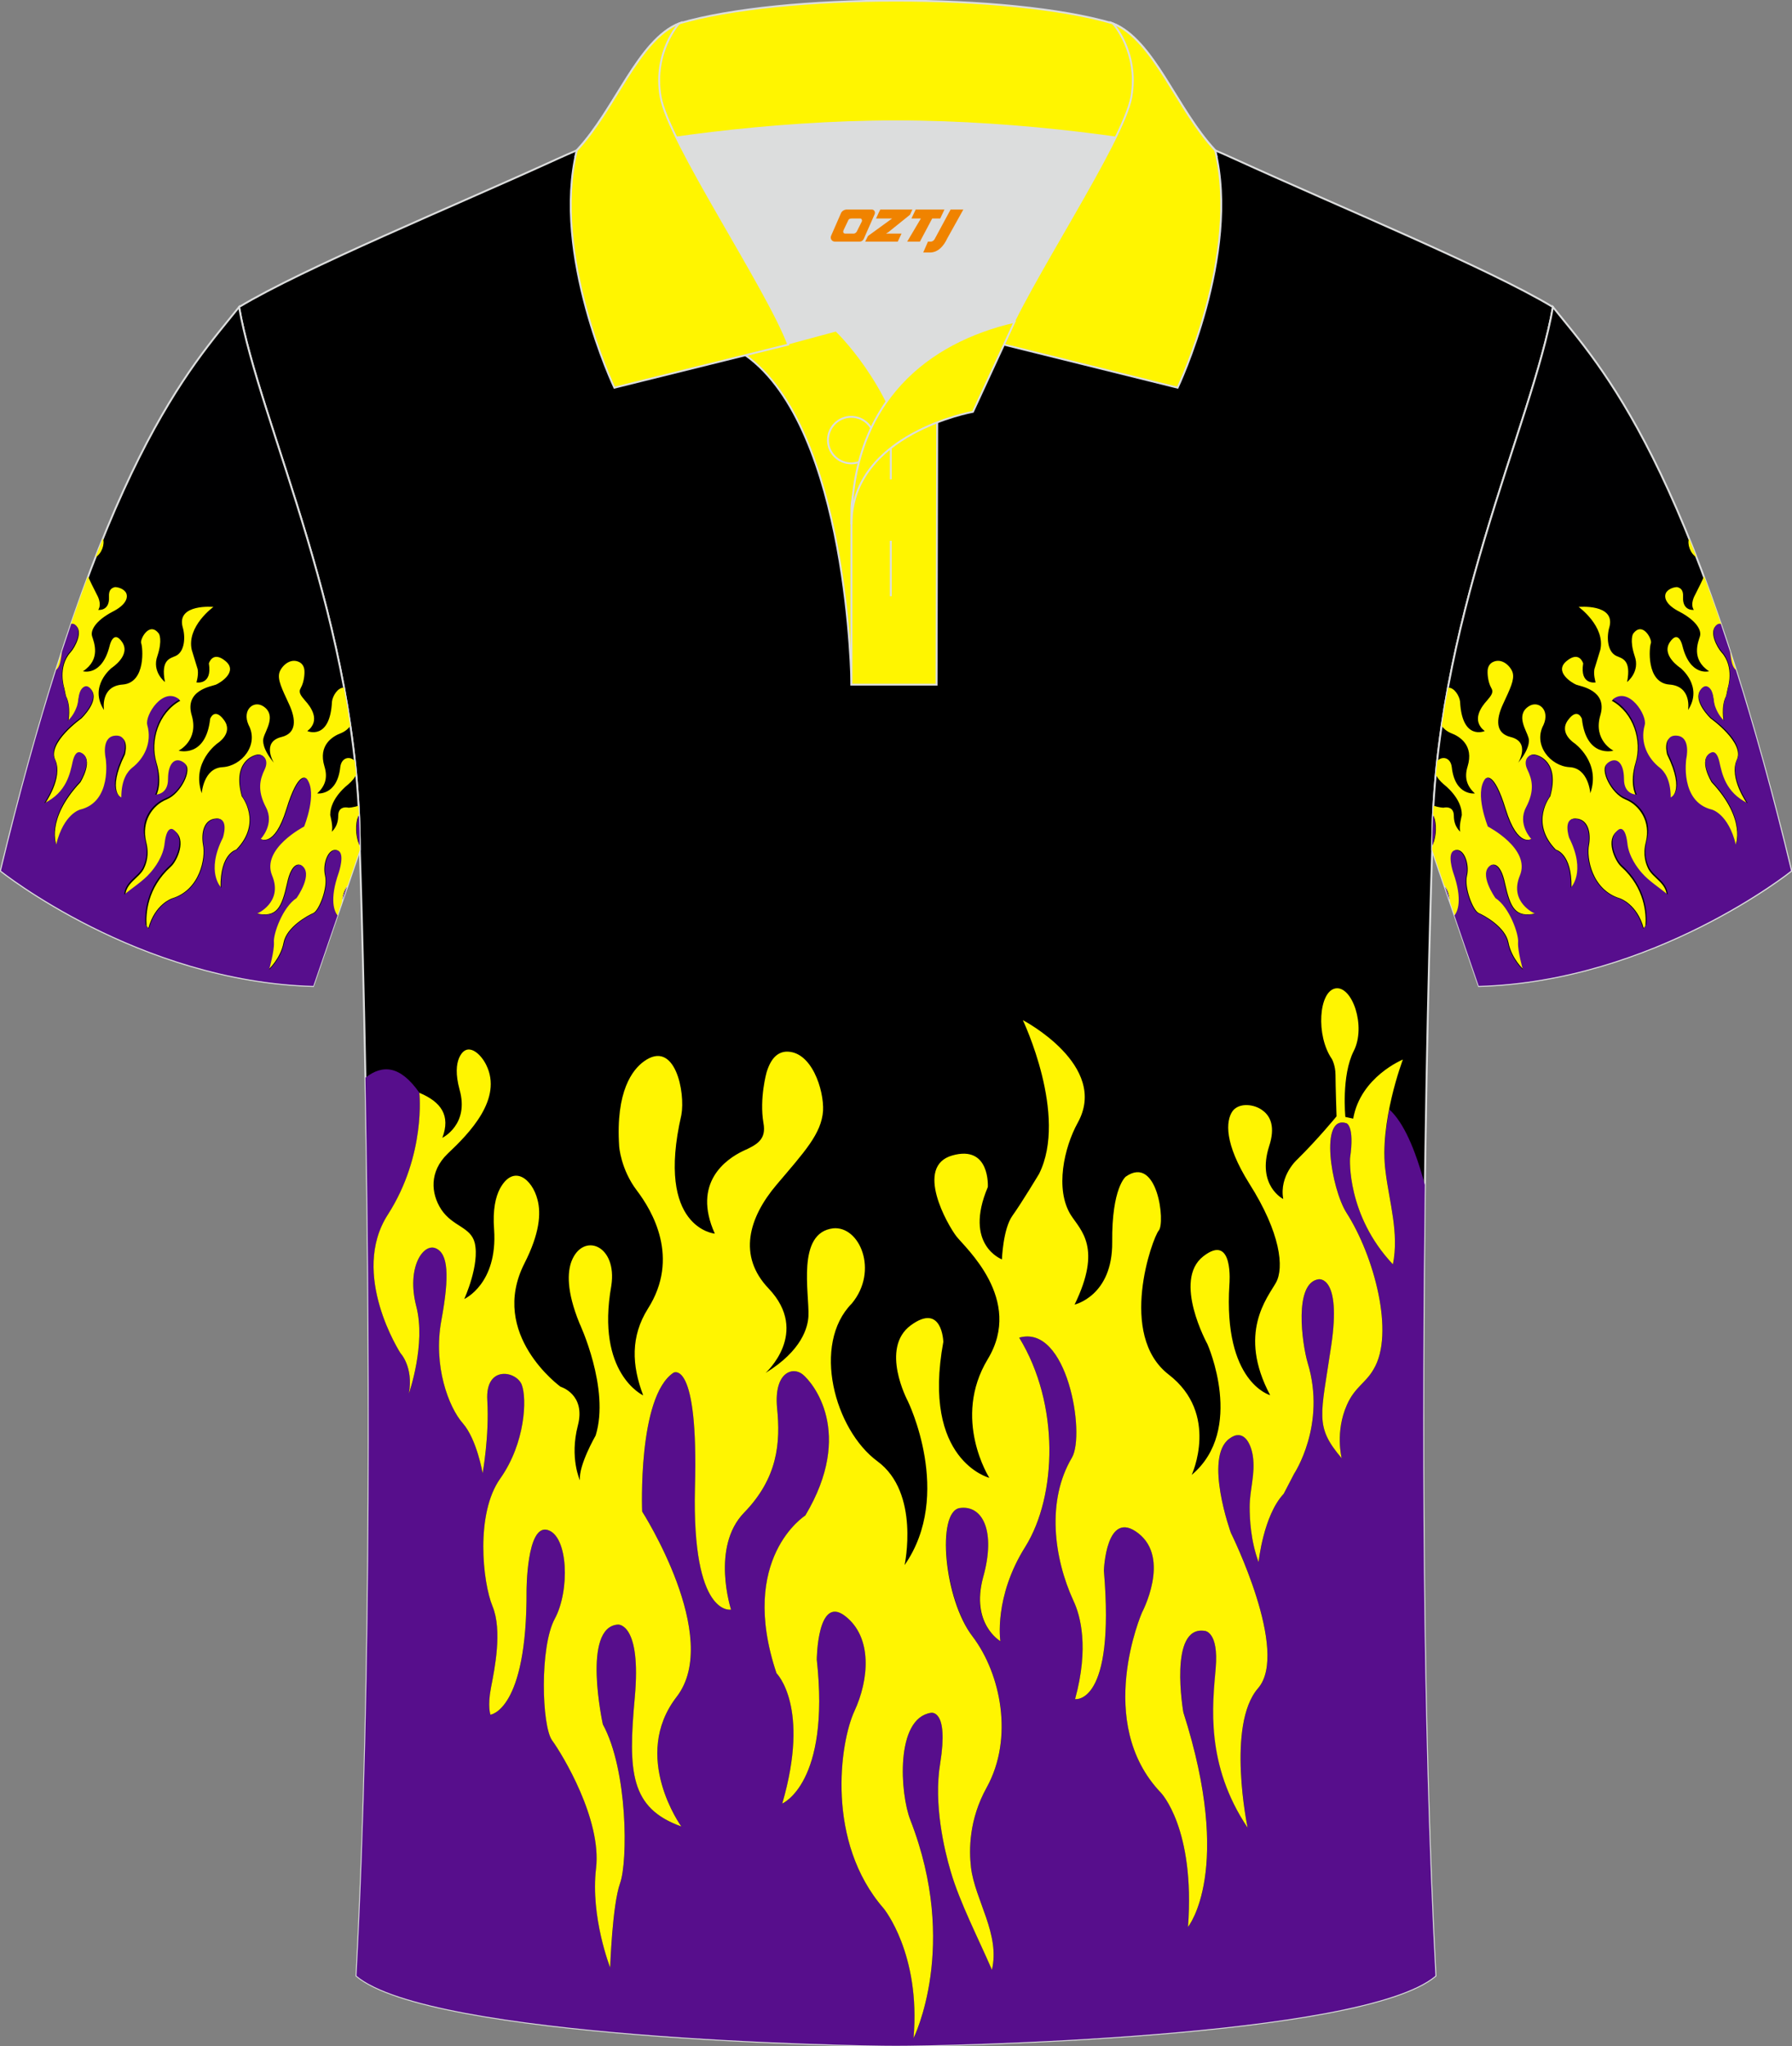 <?xml version="1.0" encoding="utf-8"?>
<!-- Generator: Adobe Illustrator 18.0.0, SVG Export Plug-In . SVG Version: 6.00 Build 0)  -->
<!DOCTYPE svg PUBLIC "-//W3C//DTD SVG 1.1//EN" "http://www.w3.org/Graphics/SVG/1.1/DTD/svg11.dtd">
<svg xmlns:x="http://ns.adobe.com/Extensibility/1.0/" xmlns:i="http://ns.adobe.com/AdobeIllustrator/10.0/" xmlns:graph="http://ns.adobe.com/Graphs/1.0/" xmlns="http://www.w3.org/2000/svg" xmlns:xlink="http://www.w3.org/1999/xlink" xmlns:a="http://ns.adobe.com/AdobeSVGViewerExtensions/3.0/" version="1.1" id="图层_1" x="0px" y="0px" width="379.8px" height="433.5px" viewBox="0 0 379.8 433.5" enable-background="new 0 0 379.8 433.5" xml:space="preserve">
<rect x="0" y="0" width="379.8" height="433.5" fill="#808080" stroke="none"/>
<g>
	<path fill-rule="evenodd" clip-rule="evenodd" stroke="#DCDDDD" stroke-width="0.4" stroke-miterlimit="22.926" d="M76.26,180.05   c0,0,4.68,137.15-0.7,238.51c15.6,13.15,104.62,14.85,114.34,14.82c9.72,0.03,98.74-1.67,114.34-14.82   c-5.38-101.36-0.7-238.51-0.7-238.51c0-47.79,21.31-90.25,25.59-115c-13.68-8.25-45.44-21.32-67.38-31.34   c-5.84-2.66-10.73-4.57-15.09-5.94L133.1,27.75c-4.32,1.37-9.2,3.29-15.06,5.95C96.1,43.72,64.34,56.79,50.67,65.04   C54.95,89.8,76.26,132.26,76.26,180.05z"/>
	<g>
		<path fill-rule="evenodd" clip-rule="evenodd" fill="#570E8C" d="M77.45,228.29c3.64-2.8,7.33-2.64,11.44,3.21    c0,0,1.44,13.13-6.65,25.76c-8.2,12.64,2.66,29.41,2.66,29.41s2.77,2.92,1.78,8.51c0,0,3.66-10.45,1.55-18.47    c-2.1-8.15,1.44-13.37,4.1-12.28c2.66,1.09,2.99,5.71,1.22,15.32c-1.77,9.61,1.55,18.35,4.54,21.75    c2.99,3.4,4.21,10.58,4.21,10.58s1.44-7.9,0.99-15.44c-0.45-7.54,6.21-6.2,7.31-3.28c1.11,2.92,0.77,12.28-4.54,19.82    c-5.32,7.42-3.77,21.99-1.66,27.1c2.11,5.11,0.45,13.25-0.33,17.25c-0.77,4.01-0.11,5.71-0.11,5.71s7.76-0.85,7.65-26.25    c0,0,0-14.1,4.43-12.89c4.43,1.22,4.77,12.89,1.55,18.83c-3.22,5.96-2.77,22.72-0.56,25.76c2.22,3.04,10.53,16.77,9.31,27.1    c-1.22,10.33,2.99,21.02,2.99,21.02s0.45-13.25,2.1-17.86c1.66-4.62,1.66-23.94-3.65-33.66c0,0-4.54-20.66,3.22-21.14    c0,0,4.99-0.36,3.55,15.43c-1.44,15.8-0.99,23.45,9.86,27.34c0,0-10.75-14.83-0.99-27.46c9.75-12.64-7.31-39.26-7.31-39.26    s-0.99-24.3,6.65-29.41c0,0,5.32-3.04,4.54,24.43c-0.66,27.46,7.65,25.76,7.65,25.76s-4.32-13.25,2.77-20.54    c7.09-7.3,7.76-14.71,6.98-22.24c-0.67-7.54,3.33-8.75,5.43-7.05c2.1,1.7,11.08,12.28,0.56,29.9c0,0-14.29,9-6.1,33.42    c0,0,7.2,7.05,1.22,27.59c0,0,10.19-4.25,7.31-30.5c0,0,0.11-13.74,5.98-9.24c5.87,4.5,5.1,13.49,2,20.17    c-3.1,6.69-6.1,27.71,6.21,41.81c0,0,7.87,9.6,6.32,27.46c0,0,9.75-19.44-0.67-46.19c-2.21-5.59-3.22-21.51,4.32-22.72    c0,0,3.87-0.97,2,10.7c-1.44,8.63,0.88,18.35,2.21,22.84c1.89,6.56,5.98,14.47,8.75,20.9c1.78-7.54-3.55-14.71-4.43-21.63    c-0.45-3.77-0.45-10.21,3.33-17.01c5.76-10.45,2.99-24.06-2.99-31.96c-5.98-7.9-7.65-26.37-2.77-27.22    c4.88-0.73,7.76,4.86,4.99,14.71c-2.77,9.85,3.66,13.48,3.66,13.48s-1.44-9.36,5.32-20.05c6.64-10.7,7.31-30.14-1.33-44.24    c10.19-2.92,14.07,20.41,11.19,25.4c-5.43,9.12-3.87,21.26,0.33,30.38c1.44,3.04,3.33,9.85,0.33,20.79c0,0,8.53,1.34,6.1-27.22    c0,0,0.45-13.25,7.31-7.9c6.87,5.35,0.77,16.78,0.77,16.78s-10.19,23.33,3.99,38.16c0,0,7.31,7.54,5.76,28.44    c0,0,9.75-11.91-0.99-45.46c0,0-3.22-18.47,4.54-17.25c0,0,2.99,0.12,2.32,7.9c-0.56,7.78-2.22,20.41,6.76,33.79    c0,0-4.54-21.75,2.21-29.53c6.75-7.78-5.76-32.94-5.76-32.94s-5.76-15.93-0.33-19.93c2.88-2.19,4.54,0.73,4.99,3.65    c0.56,3.89-0.67,7.05-0.67,10.82c0,2.55,0.22,7.17,1.89,11.67c0,0,0.99-9.85,5.32-14.47l2.21-4.25c0,0,6.87-10.33,2.88-23.45    c-1.22-4.13-2.99-17.02,2.32-17.75c0,0,4.88-0.85,2.66,14.1c-2.21,14.94-3.55,17.02,2.22,23.82c0,0-1.44-5.59,1.11-11.31    c1.66-3.77,3.99-4.62,5.65-7.54c4.54-7.54,0.11-24.06-5.76-33.18c-3.22-5.11-5.76-20.79,0-18.95c0,0,1.78,0.49,0.77,7.42    c0,0-0.77,12.04,9.09,22.48c1.33-6.69-0.77-13.13-1.55-19.56c-0.56-4.38,0-9.12,0.77-13.25c2.96,2.66,5.45,8.24,7.53,15.96    c-0.63,48.3-0.64,113.1,2.25,167.57c-15.6,13.15-104.62,14.85-114.34,14.82c-9.72,0.03-98.74-1.67-114.34-14.82    C78.93,354.99,78.35,277.36,77.45,228.29z"/>
		<path fill-rule="evenodd" clip-rule="evenodd" fill="#FFF501" d="M88.88,231.5c0,0,1.44,13.13-6.65,25.76    c-8.2,12.64,2.66,29.41,2.66,29.41s2.77,2.92,1.78,8.51c0,0,3.66-10.45,1.55-18.47c-2.1-8.15,1.44-13.37,4.1-12.28    c2.66,1.09,2.99,5.71,1.22,15.32c-1.77,9.61,1.55,18.35,4.54,21.75c2.99,3.4,4.21,10.58,4.21,10.58s1.44-7.9,0.99-15.44    c-0.45-7.54,6.21-6.2,7.31-3.28c1.11,2.92,0.77,12.28-4.54,19.82c-5.32,7.42-3.77,21.99-1.66,27.1    c2.11,5.11,0.45,13.25-0.33,17.25c-0.77,4.01-0.11,5.71-0.11,5.71s7.76-0.85,7.65-26.25c0,0,0-14.1,4.43-12.89    c4.43,1.22,4.77,12.89,1.55,18.83c-3.22,5.96-2.77,22.72-0.56,25.76c2.22,3.04,10.53,16.77,9.31,27.1    c-1.22,10.33,2.99,21.02,2.99,21.02s0.45-13.25,2.1-17.86c1.66-4.62,1.66-23.94-3.65-33.66c0,0-4.54-20.66,3.22-21.14    c0,0,4.99-0.36,3.55,15.43c-1.44,15.8-0.99,23.45,9.86,27.34c0,0-10.75-14.83-0.99-27.46c9.75-12.64-7.31-39.26-7.31-39.26    s-0.99-24.3,6.65-29.41c0,0,5.32-3.04,4.54,24.43c-0.66,27.46,7.65,25.76,7.65,25.76s-4.32-13.25,2.77-20.54    c7.09-7.3,7.76-14.71,6.98-22.24c-0.67-7.54,3.33-8.75,5.43-7.05c2.1,1.7,11.08,12.28,0.56,29.9c0,0-14.29,9-6.1,33.42    c0,0,7.2,7.05,1.22,27.59c0,0,10.19-4.25,7.31-30.5c0,0,0.11-13.74,5.98-9.24c5.87,4.5,5.1,13.49,2,20.17    c-3.1,6.69-6.1,27.71,6.21,41.81c0,0,7.87,9.6,6.32,27.46c0,0,9.75-19.44-0.67-46.19c-2.21-5.59-3.22-21.51,4.32-22.72    c0,0,3.87-0.97,2,10.7c-1.44,8.63,0.88,18.35,2.21,22.84c1.89,6.56,5.98,14.47,8.75,20.9c1.78-7.54-3.55-14.71-4.43-21.63    c-0.45-3.77-0.45-10.21,3.33-17.01c5.76-10.45,2.99-24.06-2.99-31.96c-6.1-7.9-7.65-26.37-2.77-27.22    c4.88-0.73,7.76,4.86,4.99,14.71c-2.66,9.85,3.66,13.48,3.66,13.48s-1.44-9.36,5.32-20.05c6.64-10.7,7.31-30.14-1.33-44.24    c10.19-2.92,14.07,20.41,11.19,25.4c-5.43,9.12-3.87,21.26,0.33,30.38c1.44,3.04,3.33,9.85,0.33,20.79c0,0,8.53,1.34,6.1-27.22    c0,0,0.45-13.25,7.31-7.9c6.87,5.35,0.77,16.78,0.77,16.78s-10.19,23.33,3.99,38.16c0,0,7.31,7.54,5.76,28.44    c0,0,9.75-11.91-0.99-45.46c0,0-3.22-18.47,4.54-17.25c0,0,2.99,0.12,2.32,7.9c-0.67,7.78-2.22,20.41,6.76,33.79    c0,0-4.54-21.75,2.21-29.53c6.75-7.78-5.76-32.94-5.76-32.94s-5.76-15.93-0.33-19.93c2.88-2.19,4.54,0.73,4.99,3.65    c0.56,3.89-0.67,7.05-0.67,10.82c0,2.55,0.22,7.17,1.89,11.67c0,0,0.99-9.85,5.32-14.47l2.21-4.25c0,0,6.87-10.33,2.88-23.45    c-1.22-4.13-2.99-17.02,2.32-17.75c0,0,4.88-0.85,2.66,14.1c-2.21,14.94-3.55,17.02,2.22,23.82c0,0-1.44-5.59,1.11-11.31    c1.66-3.77,3.99-4.62,5.65-7.54c4.54-7.54,0.11-24.06-5.76-33.18c-3.22-5.11-5.76-20.79,0-18.95c0,0,1.78,0.49,0.77,7.42    c0,0-0.77,12.04,9.09,22.48c1.33-6.69-0.77-13.13-1.55-19.56c-1.44-10.45,3.66-23.82,3.66-23.82s-8.98,3.65-10.53,12.52    l-1.66-0.36c0,0-0.88-8.75,1.78-13.98c2.66-5.23-0.33-13.86-3.87-13.25c-3.55,0.61-4.21,9.97-0.77,14.95c0,0,0.77,1.34,0.77,3.4    c0,2.07,0.22,8.75,0.22,8.75s-3.87,4.74-8.31,9.12c0,0-3.87,3.4-2.99,8.39c0,0-5.65-2.8-2.99-11.18c1.33-4.01,0.33-6.32-1.33-7.54    c-1.66-1.34-4.99-1.82-6.43,0.12c-1.44,2.07-1.78,6.81,3.55,15.32c6.64,10.45,7.43,17.86,5.65,21.02    c-1.78,3.16-8.2,10.7-1.22,23.82c0,0-9.97-2.67-8.64-23.45c0,0,0.99-11.06-5.54-5.96c-6.54,5.11,0.88,18.59,0.88,18.59    s8.08,18.11-3.33,27.71c0,0,5.98-12.89-4.88-21.26c-10.86-8.39-3.44-28.92-2.11-30.5c1.44-1.58-0.22-16.16-6.98-11.43    c0,0-2.99,2.31-2.88,13.86c0.11,11.43-7.97,13.25-7.97,13.25c5.87-12.04,1.33-15.68-0.78-18.95c-3.44-5.47-1.44-14.35,1.44-19.56    c6.76-12.16-11.63-21.75-11.63-21.75s9.64,20.17,3.44,32.57c0,0-3.65,6.08-5.65,8.87c-2,2.8-2.22,9.24-2.22,9.24    s-8.2-3.04-2.99-15.32c0,0,0.56-9-7.54-6.69c-8.08,2.31-0.99,14.71,0.88,17.13c1.88,2.43,14.29,13.37,6.65,26.01    c-7.65,12.64,0.33,25.15,0.33,25.15s-14.4-3.65-9.75-28.8c0,0-0.22-8.39-6.87-3.53c-6.65,4.86-0.67,16.05-0.67,16.05    s9.75,19.82-0.67,34.76c0,0,3.33-15.32-5.76-21.99c-9.09-6.68-13.96-24.79-5.43-33.42c5.76-6.93,1.66-16.52-3.99-15.92    c-7.76,0.97-4.99,13.74-5.2,18.59c-0.11,2.31-1.33,7.29-9.09,12.04c0,0,9.52-8.51,0.67-17.87c-6.64-6.93-4.21-15.06,1.66-21.99    c5.98-7.05,9.52-10.82,9.86-15.68c0.22-4.38-2.43-12.76-7.87-12.52c-1.55,0.12-3.1,1.09-4.1,4.38c0,0-1.55,5.47-0.67,10.7    c0.67,3.53-1.33,4.62-4.32,5.96c-3.55,1.7-10.86,6.69-5.98,17.51c0,0-12.63-1.09-7.09-25.15c0.88-4.74-1.33-16.17-7.98-11.31    c-2.32,1.7-5.98,6.2-5.2,17.98c0,0,0.33,4.86,3.76,9.36c3.22,4.25,9.2,14.22,2.32,25.03c-3.66,5.84-3.44,11.91-0.99,18.35    c0,0-10.08-4.62-6.76-23.21c1.33-8.63-5.98-11.43-8.42-5.23c-0.88,2.31-1.11,6.32,1.66,13.13c0,0,6.54,13.86,3.44,23.82    c0,0-3.65,6.32-3.33,9.48c0,0-2.21-4.74-0.45-11.55c1.78-6.69-3.66-8.27-3.66-8.27s-15.3-11.06-7.65-26.13    c3.22-6.32,3.55-10.58,2.77-13.49c-1.11-4.38-5.1-7.66-7.98-2.31c-0.88,1.7-1.55,4.38-1.22,8.63c0.78,11.55-6.32,14.71-6.32,14.71    s3.33-7.29,2.21-11.91c-0.88-3.4-4.66-3.4-7.09-7.05c-2.21-3.4-2.55-8.02,1.33-11.79c4.66-4.38,11.75-11.67,8.2-18.83    c-1.11-2.31-4.1-5.23-5.76-1.46c-0.56,1.34-0.78,3.4,0.11,6.69c2.11,7.42-3.65,10.21-3.65,10.21    C95.53,236.36,93.53,233.44,88.88,231.5z"/>
	</g>
	
		<path fill-rule="evenodd" clip-rule="evenodd" fill="#000001" stroke="#DCDDDD" stroke-width="0.4" stroke-miterlimit="22.926" d="   M329.13,65.04c10.24,12.8,29.36,32.42,50.52,119.44c0,0-29.19,23.38-66.21,24.4c0,0-7.16-20.82-9.9-28.84v0   C303.54,132.26,324.85,89.8,329.13,65.04z"/>
	<g>
		<path fill-rule="evenodd" clip-rule="evenodd" fill="#FFF502" d="M303.72,172.49c0.57,1.12,1.01,3.59,0.01,6.38    c-0.07,0.2-0.13,0.41-0.18,0.62l0,0.56v0l2.57,7.51c0.77,0.86,1.09,2.37,1.24,3.62l0.97,2.82c0.63-0.72,1.96-3.12-0.17-9.16    c0,0-1.45-4.23,0.26-4.73c1.81-0.56,3.1,2.87,2.5,5.4c-0.61,2.53,1.28,7.33,2.47,7.9c1.11,0.47,5.68,2.91,6.32,6.27    c0.64,3.36,3.21,5.73,3.21,5.73s-1.15-4.02-1.03-5.83c0.19-1.71-1.85-7.48-4.8-9.38c0,0-3.75-5.27-0.99-6.95    c0,0,1.86-1.08,2.9,3.96c1.12,4.98,2.12,7.26,6.48,6.29c0,0-5.57-2.38-3.21-8.07c2.36-5.69-6.78-10.39-6.78-10.39    s-2.89-7.09-0.57-10.1c0,0,1.62-1.97,4.21,6.46c2.59,8.43,5.56,6.27,5.56,6.27s-3-3.12-1.11-6.7c1.89-3.58,1.3-5.9,0.28-8.01    c-1.02-2.11,0.35-3.24,1.34-3.13c0.99,0.12,5.4,1.58,3.37,8.87c0,0-4.42,5.54,1.19,11.29c0,0,3.42,0.75,3.3,8    c0,0,3.35-3.24-0.35-10.59c0,0-1.38-4.14,1.27-4.01c2.65,0.13,3.25,3.06,2.8,5.61c-0.54,2.62,0.55,9.49,6.6,11.32    c0,0,3.61,1.2,4.98,6.29c0.02-0.01,0.37-0.34,0.38-0.52c0.19-2.46-0.11-7.97-5.13-12.48c-1.36-1.2-3.45-5.85-0.76-7.61    c0,0,1.28-1.06,1.86,2.81c0.36,2.81,2.17,5.35,3.13,6.42c1.4,1.64,3.73,3.12,5.42,4.52c-0.13-2.7-2.84-3.7-3.89-5.64    c-0.55-1.1-1.26-3-0.54-5.77c1.05-4.29-1.32-7.77-4.35-8.99c-3.03-1.22-5.55-6.44-3.84-7.54c1.79-1.18,3.42-0.04,3.37,3.42    c0.03,3.55,2.72,3.35,2.72,3.35s-1.48-2.51-0.06-7.1c1.32-4.51-0.37-10.42-5.08-13.04c3.47-2.88,7.37,3.37,6.82,5.38    c-1.08,3.85,0.72,7.18,3.26,9.12c0.83,0.7,2.24,2.34,2.24,6.23c0,0,3.39-1.25-0.57-9.32c0,0-1.15-4.02,1.9-3.75    c3.05,0.27,1.97,4.9,1.97,4.9s-1.47,9,5.5,10.67c0,0,3.49,0.84,5.1,7.43c0,0,2.42-5.42-5.05-13.39c0,0-3.04-4.95-0.08-6.15    c0,0,1.13-0.48,1.62,1.92c0.57,2.48,1.29,6.55,6.03,8.83c0,0-3.98-5.56-2.23-9.34c1.72-3.6-5.54-8.77-5.54-8.77    s-3.85-3.65-2.18-5.97c0.88-1.19,1.73-0.66,2.23,0.17c0.64,1.03,0.51,2.22,0.8,3.38c0.26,0.72,0.85,2.09,1.92,3.08    c0,0-0.66-3.19,0.5-5.39l0.35-1.69c0,0,1.48-4.49-1.34-7.6c-0.89-0.97-2.84-4.49-0.96-5.74c0,0,0.45-0.33,0.98,0.01    c-1.01-2.97-2.02-5.81-3.01-8.51l-0.04-0.11l-0.64-1.73c-0.36,0.78-1.1,2.36-1.92,3.93c0,0-1.12,1.86-0.26,3.17    c0,0-2.45,0.32-2.28-2.78c0.08-1.46-0.54-1.88-1.28-2.05c-0.75,0-2.05,0.46-2.4,1.36c-0.35,0.91,0.07,2.43,2.99,3.89    c3.54,1.88,4.65,3.92,4.27,5.17c-0.38,1.25-1.94,4.87,1.94,7.41c0,0-4.03,1.17-5.66-5.41c0,0-0.78-3.55-2.66-0.75    c-1.88,2.8,2.24,5.45,2.24,5.45s4.91,3.86,1.62,8.92c0,0,0.89-5.08-4-5.4c-4.95-0.41-4.21-8.02-3.88-8.75    c0.33-0.74-1.73-4.78-3.77-2c0,0-0.8,1.29,0.33,4.7c1.22,3.34-1.6,5.52-1.6,5.52c0.94-4.82-1.13-4.98-2.32-5.55    c-1.9-0.92-2.06-4.05-1.42-6.13c1.28-4.95-6.53-4.23-6.53-4.23s5.71,4.12,4.59,9.1c0,0-0.77,2.51-1.15,3.76    c-0.45,1.16,0.16,3.13,0.16,3.13s-3.4,0.64-2.64-4.02c0,0-0.78-2.77-3.52-0.5c-2.74,2.27,1.16,4.64,2.04,5    c0.88,0.36,6.7,1.13,5.12,6.48c-1.58,5.35,2.77,7.5,2.77,7.5s-5.75,1.66-6.68-6.74c0,0-0.89-2.52-2.94,0.26    c-2.05,2.78,1.38,4.92,1.38,4.92s5.64,4.03,3.34,10.59c0,0-0.34-5.32-4.39-5.53c-4.06-0.22-7.8-4.72-5.53-8.95    c1.43-3.2-1.09-5.31-3.16-3.92c-2.77,1.84-0.46,5.05-0.04,6.57c0.26,0.72,0.24,2.45-2.16,5.37c0,0,2.72-4.43-1.65-5.47    c-3.16-0.79-3.09-3.65-1.58-6.93c1.52-3.28,2.47-5.16,2.06-6.68c-0.36-1.26-2.23-3.28-4.26-2.23c-0.53,0.29-1.1,0.91-1.06,2.12    c0,0-0.04,1.9,0.8,3.38c0.56,0.93-0.09,1.63-0.95,2.66c-1.14,1.25-3.37,4.19-0.45,6.43c0,0-4.81,2.12-5.23-6.24    c-0.12-1.14-1.2-3.01-2.52-2.95c-0.5,2.68-0.95,5.4-1.35,8.14c0.35,0.46,0.98,1.09,1.98,1.5c1.68,0.63,4.89,2.48,3.48,7.06    c-0.77,2.51-0.04,4.23,1.54,5.71c0,0-4.22,0.55-4.89-5.59c-0.27-2.12-2.08-2.35-3.06-1.31c-0.11,0.98-0.21,1.96-0.3,2.95    c0.3,0.61,0.83,1.3,1.7,2.05c0,0,3.85,2.87,3.79,6.5c0,0-0.7,2.6-0.3,3.51c0,0-1.39-1.02-1.39-3.36c0-2.34-2.23-1.73-2.23-1.73    s-0.95-0.05-2.07-0.42L303.72,172.49L303.72,172.49z M366.39,137.21c0.54,1.66,1.09,3.35,1.64,5.09    C366.88,141.52,366.8,140.32,366.39,137.21L366.39,137.21z M357.99,114.08c-0.45,1.18,0.25,3.19,1.58,3.99    C359.04,116.7,358.52,115.37,357.99,114.08z"/>
		<path fill-rule="evenodd" clip-rule="evenodd" fill="#570E8D" d="M367.91,141.93c-0.77-0.68-0.95-1.72-1.23-3.84    c-0.66-2.03-1.32-4-1.97-5.92c-0.42-0.13-0.74,0.11-0.74,0.11c-1.88,1.25,0.07,4.77,0.96,5.74c2.82,3.1,1.34,7.6,1.34,7.6    l-0.35,1.69c-1.16,2.2-0.5,5.39-0.5,5.39c-1.13-1.08-1.66-2.36-1.92-3.08c-0.38-1.08-0.25-2.29-0.8-3.38    c-0.49-0.83-1.35-1.37-2.23-0.17c-1.67,2.32,2.18,5.97,2.18,5.97s7.28,5,5.54,8.77c-1.72,3.6,2.23,9.34,2.23,9.34    c-4.74-2.28-5.47-6.34-6.03-8.84c-0.57-2.48-1.62-1.92-1.62-1.92c-3.03,1.12,0.08,6.15,0.08,6.15c7.45,7.96,5.05,13.39,5.05,13.39    c-1.61-6.59-5.1-7.43-5.1-7.43c-6.81-1.66-5.41-10.75-5.41-10.75s1.08-4.63-1.97-4.9c-3.05-0.27-1.9,3.75-1.9,3.75    c3.95,8.07,0.57,9.32,0.57,9.32c0-3.89-1.4-5.53-2.24-6.23c-2.53-1.94-4.34-5.27-3.26-9.12c0.55-2.01-3.35-8.26-6.82-5.38    c4.63,2.53,6.4,8.53,5.08,13.04c-1.32,4.51,0.06,7.1,0.06,7.1s-2.76,0.11-2.72-3.35c-0.03-3.55-1.66-4.69-3.37-3.42    c-1.72,1.27,0.73,6.39,3.85,7.54c3.03,1.22,5.56,4.71,4.35,8.99c-0.72,2.77,0,4.67,0.54,5.77c1.04,1.94,3.76,2.94,3.89,5.64    c-1.68-1.41-4.01-2.89-5.42-4.52c-0.96-1.07-2.86-3.54-3.13-6.42c-0.48-3.95-1.86-2.81-1.86-2.81c-2.61,1.86-0.61,6.42,0.76,7.61    c4.99,4.48,5.38,10.04,5.15,12.45c-0.02,0.21-0.46,0.73-0.64,0.91l-0.17-0.3c-1.42-4.89-4.91-6.04-4.91-6.04    c-6.04-1.83-7.14-8.7-6.6-11.32c0.45-2.55-0.15-5.47-2.8-5.61c-2.65-0.13-1.27,4.01-1.27,4.01c3.7,7.35,0.35,10.59,0.35,10.59    c0.12-7.25-3.3-8-3.3-8c-5.61-5.76-1.19-11.29-1.19-11.29c2.03-7.29-2.38-8.76-3.37-8.87c-0.99-0.11-2.35,1.02-1.34,3.13    c1.02,2.11,1.6,4.43-0.28,8.01c-1.89,3.59,1.11,6.7,1.11,6.7s-2.98,2.16-5.56-6.27c-2.59-8.43-4.21-6.46-4.21-6.46    c-2.32,3.02,0.57,10.1,0.57,10.1s9.14,4.69,6.78,10.39c-2.36,5.69,3.21,8.07,3.21,8.07c-4.35,0.96-5.35-1.32-6.48-6.29    c-1.04-5.05-2.9-3.97-2.9-3.97c-2.76,1.68,0.99,6.95,0.99,6.95c2.95,1.9,4.99,7.67,4.8,9.38c-0.11,1.81,1.03,5.83,1.03,5.83    s-2.57-2.37-3.21-5.73c-0.64-3.36-5.2-5.8-6.32-6.27c-1.19-0.57-3.08-5.37-2.47-7.9c0.6-2.53-0.69-5.96-2.5-5.4    c-1.71,0.5-0.26,4.73-0.26,4.73c2.03,5.78,0.9,8.22,0.25,9.05c2.62,7.62,5.13,14.92,5.13,14.92c37.03-1.02,66.21-24.4,66.21-24.4    C375.65,168.02,371.72,153.97,367.91,141.93L367.91,141.93z M307.17,190.64l-0.95-2.76C306.73,188.62,307.01,189.66,307.17,190.64    L307.17,190.64z M303.55,179.19l0.08-0.26c0.95-2.64,0.6-5,0.08-6.2C303.61,174.88,303.56,177.03,303.55,179.19z"/>
	</g>
	
		<path fill-rule="evenodd" clip-rule="evenodd" fill="#000001" stroke="#DCDDDD" stroke-width="0.4" stroke-miterlimit="22.926" d="   M50.67,65.04C40.43,77.84,21.31,97.46,0.15,184.48c0,0,29.19,23.38,66.21,24.4c0,0,7.16-20.82,9.9-28.84v0   C76.26,132.26,54.95,89.8,50.67,65.04z"/>
	<g>
		<path fill-rule="evenodd" clip-rule="evenodd" fill="#FFF502" d="M76.08,172.49c-0.57,1.12-1.01,3.59-0.01,6.38    c0.07,0.2,0.14,0.41,0.18,0.62l0,0.56v0l-2.57,7.51c-0.77,0.86-1.09,2.37-1.24,3.62L71.48,194c-0.63-0.72-1.96-3.12,0.17-9.16    c0,0,1.45-4.23-0.26-4.73c-1.81-0.56-3.1,2.87-2.5,5.4c0.61,2.53-1.28,7.33-2.47,7.9c-1.11,0.47-5.68,2.91-6.32,6.27    c-0.64,3.36-3.21,5.73-3.21,5.73s1.15-4.02,1.03-5.83c-0.19-1.71,1.85-7.48,4.8-9.38c0,0,3.75-5.27,0.99-6.95    c0,0-1.86-1.08-2.9,3.96c-1.12,4.98-2.12,7.26-6.48,6.29c0,0,5.57-2.38,3.21-8.07c-2.36-5.69,6.78-10.39,6.78-10.39    s2.89-7.09,0.57-10.1c0,0-1.62-1.97-4.21,6.46c-2.59,8.43-5.56,6.27-5.56,6.27s3-3.12,1.11-6.7c-1.89-3.58-1.3-5.9-0.28-8.01    c1.02-2.11-0.35-3.24-1.34-3.13c-0.99,0.12-5.4,1.58-3.37,8.87c0,0,4.42,5.54-1.19,11.29c0,0-3.42,0.75-3.3,8    c0,0-3.35-3.24,0.35-10.59c0,0,1.38-4.14-1.27-4.01c-2.65,0.13-3.25,3.06-2.8,5.61c0.54,2.62-0.56,9.49-6.6,11.32    c0,0-3.61,1.2-4.98,6.29c-0.02-0.01-0.37-0.34-0.38-0.52c-0.19-2.46,0.11-7.97,5.13-12.48c1.36-1.2,3.45-5.85,0.76-7.61    c0,0-1.28-1.06-1.86,2.81c-0.36,2.81-2.17,5.35-3.13,6.42c-1.4,1.64-3.73,3.12-5.42,4.52c0.13-2.7,2.84-3.7,3.89-5.64    c0.55-1.1,1.26-3,0.54-5.77c-1.05-4.29,1.32-7.77,4.35-8.99c3.03-1.22,5.55-6.44,3.84-7.54c-1.79-1.18-3.42-0.04-3.37,3.42    c-0.03,3.55-2.72,3.35-2.72,3.35s1.48-2.51,0.06-7.1c-1.32-4.51,0.37-10.42,5.08-13.04c-3.47-2.88-7.38,3.37-6.82,5.38    c1.08,3.85-0.72,7.18-3.26,9.12c-0.83,0.7-2.24,2.34-2.24,6.23c0,0-3.39-1.25,0.57-9.32c0,0,1.15-4.02-1.9-3.75    c-3.05,0.27-1.97,4.9-1.97,4.9s1.47,9-5.5,10.67c0,0-3.49,0.84-5.1,7.43c0,0-2.42-5.42,5.05-13.39c0,0,3.05-4.95,0.08-6.15    c0,0-1.13-0.48-1.62,1.92c-0.57,2.48-1.29,6.55-6.03,8.83c0,0,3.98-5.56,2.23-9.34c-1.72-3.6,5.54-8.77,5.54-8.77    s3.85-3.65,2.18-5.97c-0.88-1.19-1.73-0.66-2.23,0.17c-0.64,1.03-0.51,2.22-0.8,3.38c-0.26,0.72-0.86,2.09-1.92,3.08    c0,0,0.66-3.19-0.5-5.39l-0.35-1.69c0,0-1.48-4.49,1.34-7.6c0.89-0.97,2.84-4.49,0.96-5.74c0,0-0.45-0.33-0.98,0.01    c1.01-2.97,2.02-5.81,3.01-8.51l0.04-0.11l0.64-1.73c0.36,0.78,1.1,2.36,1.92,3.93c0,0,1.12,1.86,0.26,3.17    c0,0,2.45,0.32,2.28-2.78c-0.08-1.46,0.54-1.88,1.28-2.05c0.75,0,2.05,0.46,2.4,1.36c0.35,0.91-0.07,2.43-2.99,3.89    c-3.54,1.88-4.66,3.92-4.27,5.17c0.38,1.25,1.94,4.87-1.94,7.41c0,0,4.03,1.17,5.66-5.41c0,0,0.78-3.55,2.66-0.75    c1.88,2.8-2.24,5.45-2.24,5.45s-4.91,3.86-1.62,8.92c0,0-0.88-5.08,4-5.4c4.95-0.41,4.21-8.02,3.88-8.75    c-0.33-0.74,1.73-4.78,3.77-2c0,0,0.8,1.29-0.33,4.7c-1.22,3.34,1.6,5.52,1.6,5.52c-0.94-4.82,1.13-4.98,2.32-5.55    c1.9-0.92,2.06-4.05,1.42-6.13c-1.28-4.95,6.53-4.23,6.53-4.23s-5.71,4.12-4.59,9.1c0,0,0.77,2.51,1.15,3.76    c0.45,1.16-0.16,3.13-0.16,3.13s3.4,0.64,2.64-4.02c0,0,0.78-2.77,3.52-0.5c2.74,2.27-1.16,4.64-2.04,5    c-0.88,0.36-6.7,1.13-5.12,6.48c1.58,5.35-2.77,7.5-2.77,7.5s5.75,1.66,6.68-6.74c0,0,0.89-2.52,2.94,0.26    c2.05,2.78-1.38,4.92-1.38,4.92s-5.64,4.03-3.34,10.59c0,0,0.34-5.32,4.39-5.53c4.06-0.22,7.8-4.72,5.53-8.95    c-1.43-3.2,1.09-5.31,3.16-3.92c2.77,1.84,0.46,5.05,0.04,6.57c-0.26,0.72-0.24,2.45,2.16,5.37c0,0-2.72-4.43,1.65-5.47    c3.16-0.79,3.09-3.65,1.58-6.93c-1.52-3.28-2.47-5.16-2.06-6.68c0.36-1.26,2.23-3.28,4.26-2.23c0.53,0.29,1.1,0.91,1.06,2.12    c0,0,0.04,1.9-0.8,3.38c-0.56,0.93,0.09,1.63,0.95,2.66c1.14,1.25,3.37,4.19,0.45,6.43c0,0,4.81,2.12,5.23-6.24    c0.12-1.14,1.2-3.01,2.52-2.95c0.5,2.68,0.95,5.4,1.35,8.14c-0.35,0.46-0.98,1.09-1.98,1.5c-1.68,0.63-4.89,2.48-3.48,7.06    c0.77,2.51,0.04,4.23-1.54,5.71c0,0,4.22,0.55,4.89-5.59c0.27-2.12,2.08-2.35,3.06-1.31c0.11,0.98,0.21,1.96,0.3,2.95    c-0.3,0.61-0.83,1.3-1.7,2.05c0,0-3.85,2.87-3.79,6.5c0,0,0.7,2.6,0.3,3.51c0,0,1.39-1.02,1.39-3.36c0-2.34,2.23-1.73,2.23-1.73    s0.95-0.05,2.07-0.42L76.08,172.49L76.08,172.49z M13.41,137.21c-0.54,1.66-1.09,3.35-1.64,5.09    C12.92,141.52,13,140.32,13.41,137.21L13.41,137.21z M21.81,114.08c0.45,1.18-0.25,3.19-1.58,3.99    C20.76,116.7,21.29,115.37,21.81,114.08z"/>
		<path fill-rule="evenodd" clip-rule="evenodd" fill="#570E8D" d="M11.89,141.93c0.77-0.68,0.95-1.72,1.23-3.84    c0.66-2.03,1.32-4,1.97-5.92c0.42-0.13,0.74,0.11,0.74,0.11c1.88,1.25-0.07,4.77-0.96,5.74c-2.82,3.1-1.34,7.6-1.34,7.6l0.35,1.69    c1.16,2.2,0.5,5.39,0.5,5.39c1.13-1.08,1.66-2.36,1.92-3.08c0.38-1.08,0.25-2.29,0.8-3.38c0.49-0.83,1.35-1.37,2.23-0.17    c1.67,2.32-2.18,5.97-2.18,5.97s-7.28,5-5.54,8.77c1.72,3.6-2.23,9.34-2.23,9.34c4.74-2.28,5.47-6.34,6.03-8.84    c0.57-2.48,1.62-1.92,1.62-1.92c3.03,1.12-0.08,6.15-0.08,6.15c-7.45,7.96-5.05,13.39-5.05,13.39c1.61-6.59,5.1-7.43,5.1-7.43    c6.81-1.66,5.41-10.75,5.41-10.75s-1.08-4.63,1.97-4.9c3.05-0.27,1.9,3.75,1.9,3.75c-3.95,8.07-0.57,9.32-0.57,9.32    c0-3.89,1.4-5.53,2.24-6.23c2.53-1.94,4.34-5.27,3.26-9.12c-0.55-2.01,3.35-8.26,6.82-5.38c-4.63,2.53-6.4,8.53-5.08,13.04    c1.32,4.51-0.06,7.1-0.06,7.1s2.76,0.11,2.72-3.35c0.03-3.55,1.66-4.69,3.37-3.42c1.72,1.27-0.73,6.39-3.85,7.54    c-3.03,1.22-5.56,4.71-4.35,8.99c0.72,2.77,0,4.67-0.54,5.77c-1.04,1.94-3.76,2.94-3.89,5.64c1.68-1.41,4.01-2.89,5.42-4.52    c0.97-1.07,2.86-3.54,3.13-6.42c0.48-3.95,1.86-2.81,1.86-2.81c2.61,1.86,0.61,6.42-0.76,7.61c-4.99,4.48-5.38,10.04-5.15,12.45    c0.02,0.21,0.46,0.73,0.64,0.91l0.17-0.3c1.42-4.89,4.91-6.04,4.91-6.04c6.04-1.83,7.14-8.7,6.6-11.32    c-0.45-2.55,0.15-5.47,2.8-5.61c2.65-0.13,1.27,4.01,1.27,4.01c-3.7,7.35-0.35,10.59-0.35,10.59c-0.12-7.25,3.3-8,3.3-8    c5.61-5.76,1.19-11.29,1.19-11.29c-2.03-7.29,2.38-8.76,3.37-8.87c0.99-0.11,2.35,1.02,1.34,3.13c-1.02,2.11-1.6,4.43,0.28,8.01    c1.89,3.59-1.11,6.7-1.11,6.7s2.98,2.16,5.56-6.27c2.59-8.43,4.21-6.46,4.21-6.46c2.32,3.02-0.57,10.1-0.57,10.1    s-9.14,4.69-6.78,10.39c2.36,5.69-3.21,8.07-3.21,8.07c4.35,0.96,5.35-1.32,6.48-6.29c1.04-5.05,2.9-3.97,2.9-3.97    c2.76,1.68-0.99,6.95-0.99,6.95c-2.95,1.9-4.99,7.67-4.8,9.38c0.11,1.81-1.03,5.83-1.03,5.83s2.57-2.37,3.21-5.73    c0.64-3.36,5.2-5.8,6.32-6.27c1.19-0.57,3.08-5.37,2.47-7.9c-0.6-2.53,0.69-5.96,2.5-5.4c1.71,0.5,0.26,4.73,0.26,4.73    c-2.03,5.78-0.9,8.22-0.25,9.05c-2.62,7.62-5.13,14.92-5.13,14.92c-37.03-1.02-66.21-24.4-66.21-24.4    C4.15,168.02,8.08,153.97,11.89,141.93L11.89,141.93z M72.63,190.64l0.94-2.76C73.07,188.62,72.79,189.66,72.63,190.64    L72.63,190.64z M76.25,179.19l-0.08-0.26c-0.95-2.64-0.6-5-0.08-6.2C76.19,174.88,76.24,177.03,76.25,179.19z"/>
	</g>
	<g>
		<path fill-rule="evenodd" clip-rule="evenodd" fill="#DCDDDD" d="M187.92,85.04c6.44-9.11,16.35-14.37,26.94-16.84    c5.24-10.64,16.08-27.82,21.62-39.15c-26.77-6.51-66.39-6.51-93.16,0c6.42,13.14,20,34.17,23.66,43.71l10.22-2.75    C177.2,70.02,183.2,75.69,187.92,85.04z"/>
		
			<path fill-rule="evenodd" clip-rule="evenodd" fill="#FFF500" stroke="#DCDDDD" stroke-width="0.4" stroke-miterlimit="22.926" d="    M157.94,75.21l19.26-5.19c0,0,11.74,11.1,15.3,27.84c3.55,16.74-1.86,47.18-1.86,47.18h-10.18    C180.46,145.03,179.93,90.78,157.94,75.21z"/>
		
			<path fill-rule="evenodd" clip-rule="evenodd" fill="#FFF500" stroke="#DCDDDD" stroke-width="0.4" stroke-miterlimit="22.926" d="    M180.46,107.49v37.55h18.04l0.14-60.77C189.8,87.17,180.96,98.7,180.46,107.49z"/>
		
			<path fill-rule="evenodd" clip-rule="evenodd" fill="#FFF500" stroke="#DCDDDD" stroke-width="0.4" stroke-miterlimit="22.926" d="    M121.98,33.04c13.38-3.26,40.91-7.33,67.92-7.33c27,0,54.53,4.07,67.92,7.33l-0.28-1.2c-8.23-8.78-12.93-23.33-21.69-26.89    c-10.94-3.22-28.44-4.82-45.95-4.82c-17.5,0-35.01,1.61-45.95,4.82c-8.77,3.57-13.47,18.11-21.69,26.89L121.98,33.04z"/>
		
			<path fill-rule="evenodd" clip-rule="evenodd" fill="#FFF500" stroke="#DCDDDD" stroke-width="0.4" stroke-miterlimit="22.926" d="    M143.95,4.95c0,0-5.58,6.05-3.94,15.54c1.63,9.49,22.57,40.53,27.06,52.51l-36.86,9.13c0,0-13.39-28.22-7.95-50.28    C130.49,23.06,135.19,8.52,143.95,4.95z"/>
		
			<path fill-rule="evenodd" clip-rule="evenodd" fill="#FFF500" stroke="#DCDDDD" stroke-width="0.4" stroke-miterlimit="22.926" d="    M235.85,4.95c0,0,5.58,6.05,3.94,15.54c-1.63,9.49-22.57,40.53-27.06,52.51l36.86,9.13c0,0,13.39-28.22,7.95-50.28    C249.32,23.06,244.62,8.52,235.85,4.95z"/>
		<path fill-rule="evenodd" clip-rule="evenodd" fill="none" stroke="#DCDDDD" stroke-width="0.4" stroke-miterlimit="22.926" d="    M180.41,98.16c2.72,0,4.93-2.21,4.93-4.93c0-2.72-2.21-4.93-4.93-4.93c-2.72,0-4.93,2.21-4.93,4.93    C175.48,95.95,177.7,98.16,180.41,98.16z"/>
		
			<line fill-rule="evenodd" clip-rule="evenodd" fill="none" stroke="#DCDDDD" stroke-width="0.4" stroke-miterlimit="22.926" x1="188.8" y1="114.56" x2="188.8" y2="126.31"/>
		
			<line fill-rule="evenodd" clip-rule="evenodd" fill="none" stroke="#DCDDDD" stroke-width="0.4" stroke-miterlimit="22.926" x1="188.8" y1="89.8" x2="188.8" y2="101.55"/>
		
			<path fill-rule="evenodd" clip-rule="evenodd" fill="#FFF500" stroke="#DCDDDD" stroke-width="0.4" stroke-miterlimit="22.926" d="    M215.02,68.17l-8.81,19.07c0,0-25.75,4.58-25.75,23.82C180.46,84.88,196.75,72.37,215.02,68.17z"/>
		
	</g>
</g>
<g>
	<path fill="#F08300" d="M201.47,44.39l-3.4,6.3c-0.2,0.3-0.5,0.5-0.8,0.5h-0.6l-1,2.3h1.2c2,0.1,3.2-1.5,3.9-3L204.17,44.39h-2.5L201.47,44.39z"/>
	<polygon fill="#F08300" points="194.27,44.39 ,200.17,44.39 ,199.27,46.29 ,197.57,46.29 ,194.97,51.19 ,192.27,51.19 ,195.17,46.29 ,193.17,46.29 ,194.07,44.39"/>
	<polygon fill="#F08300" points="188.27,49.49 ,187.77,49.49 ,188.27,49.19 ,192.87,45.49 ,193.37,44.39 ,186.57,44.39 ,186.27,44.99 ,185.67,46.29 ,188.47,46.29 ,189.07,46.29 ,183.97,49.99    ,183.37,51.19 ,189.97,51.19 ,190.27,51.19 ,191.07,49.49"/>
	<path fill="#F08300" d="M184.77,44.39H179.47C178.97,44.39,178.47,44.69,178.27,45.09L176.17,49.89C175.87,50.49,176.27,51.19,176.97,51.19h5.2c0.4,0,0.7-0.2,0.9-0.6L185.37,45.39C185.57,44.89,185.27,44.39,184.77,44.39z M182.67,46.89L181.57,49.09C181.37,49.39,181.07,49.49,180.97,49.49l-1.8,0C178.97,49.49,178.57,49.39,178.77,48.79l1-2.1c0.1-0.3,0.4-0.4,0.7-0.4h1.9   C182.57,46.29,182.77,46.59,182.67,46.89z"/>
</g>
</svg>